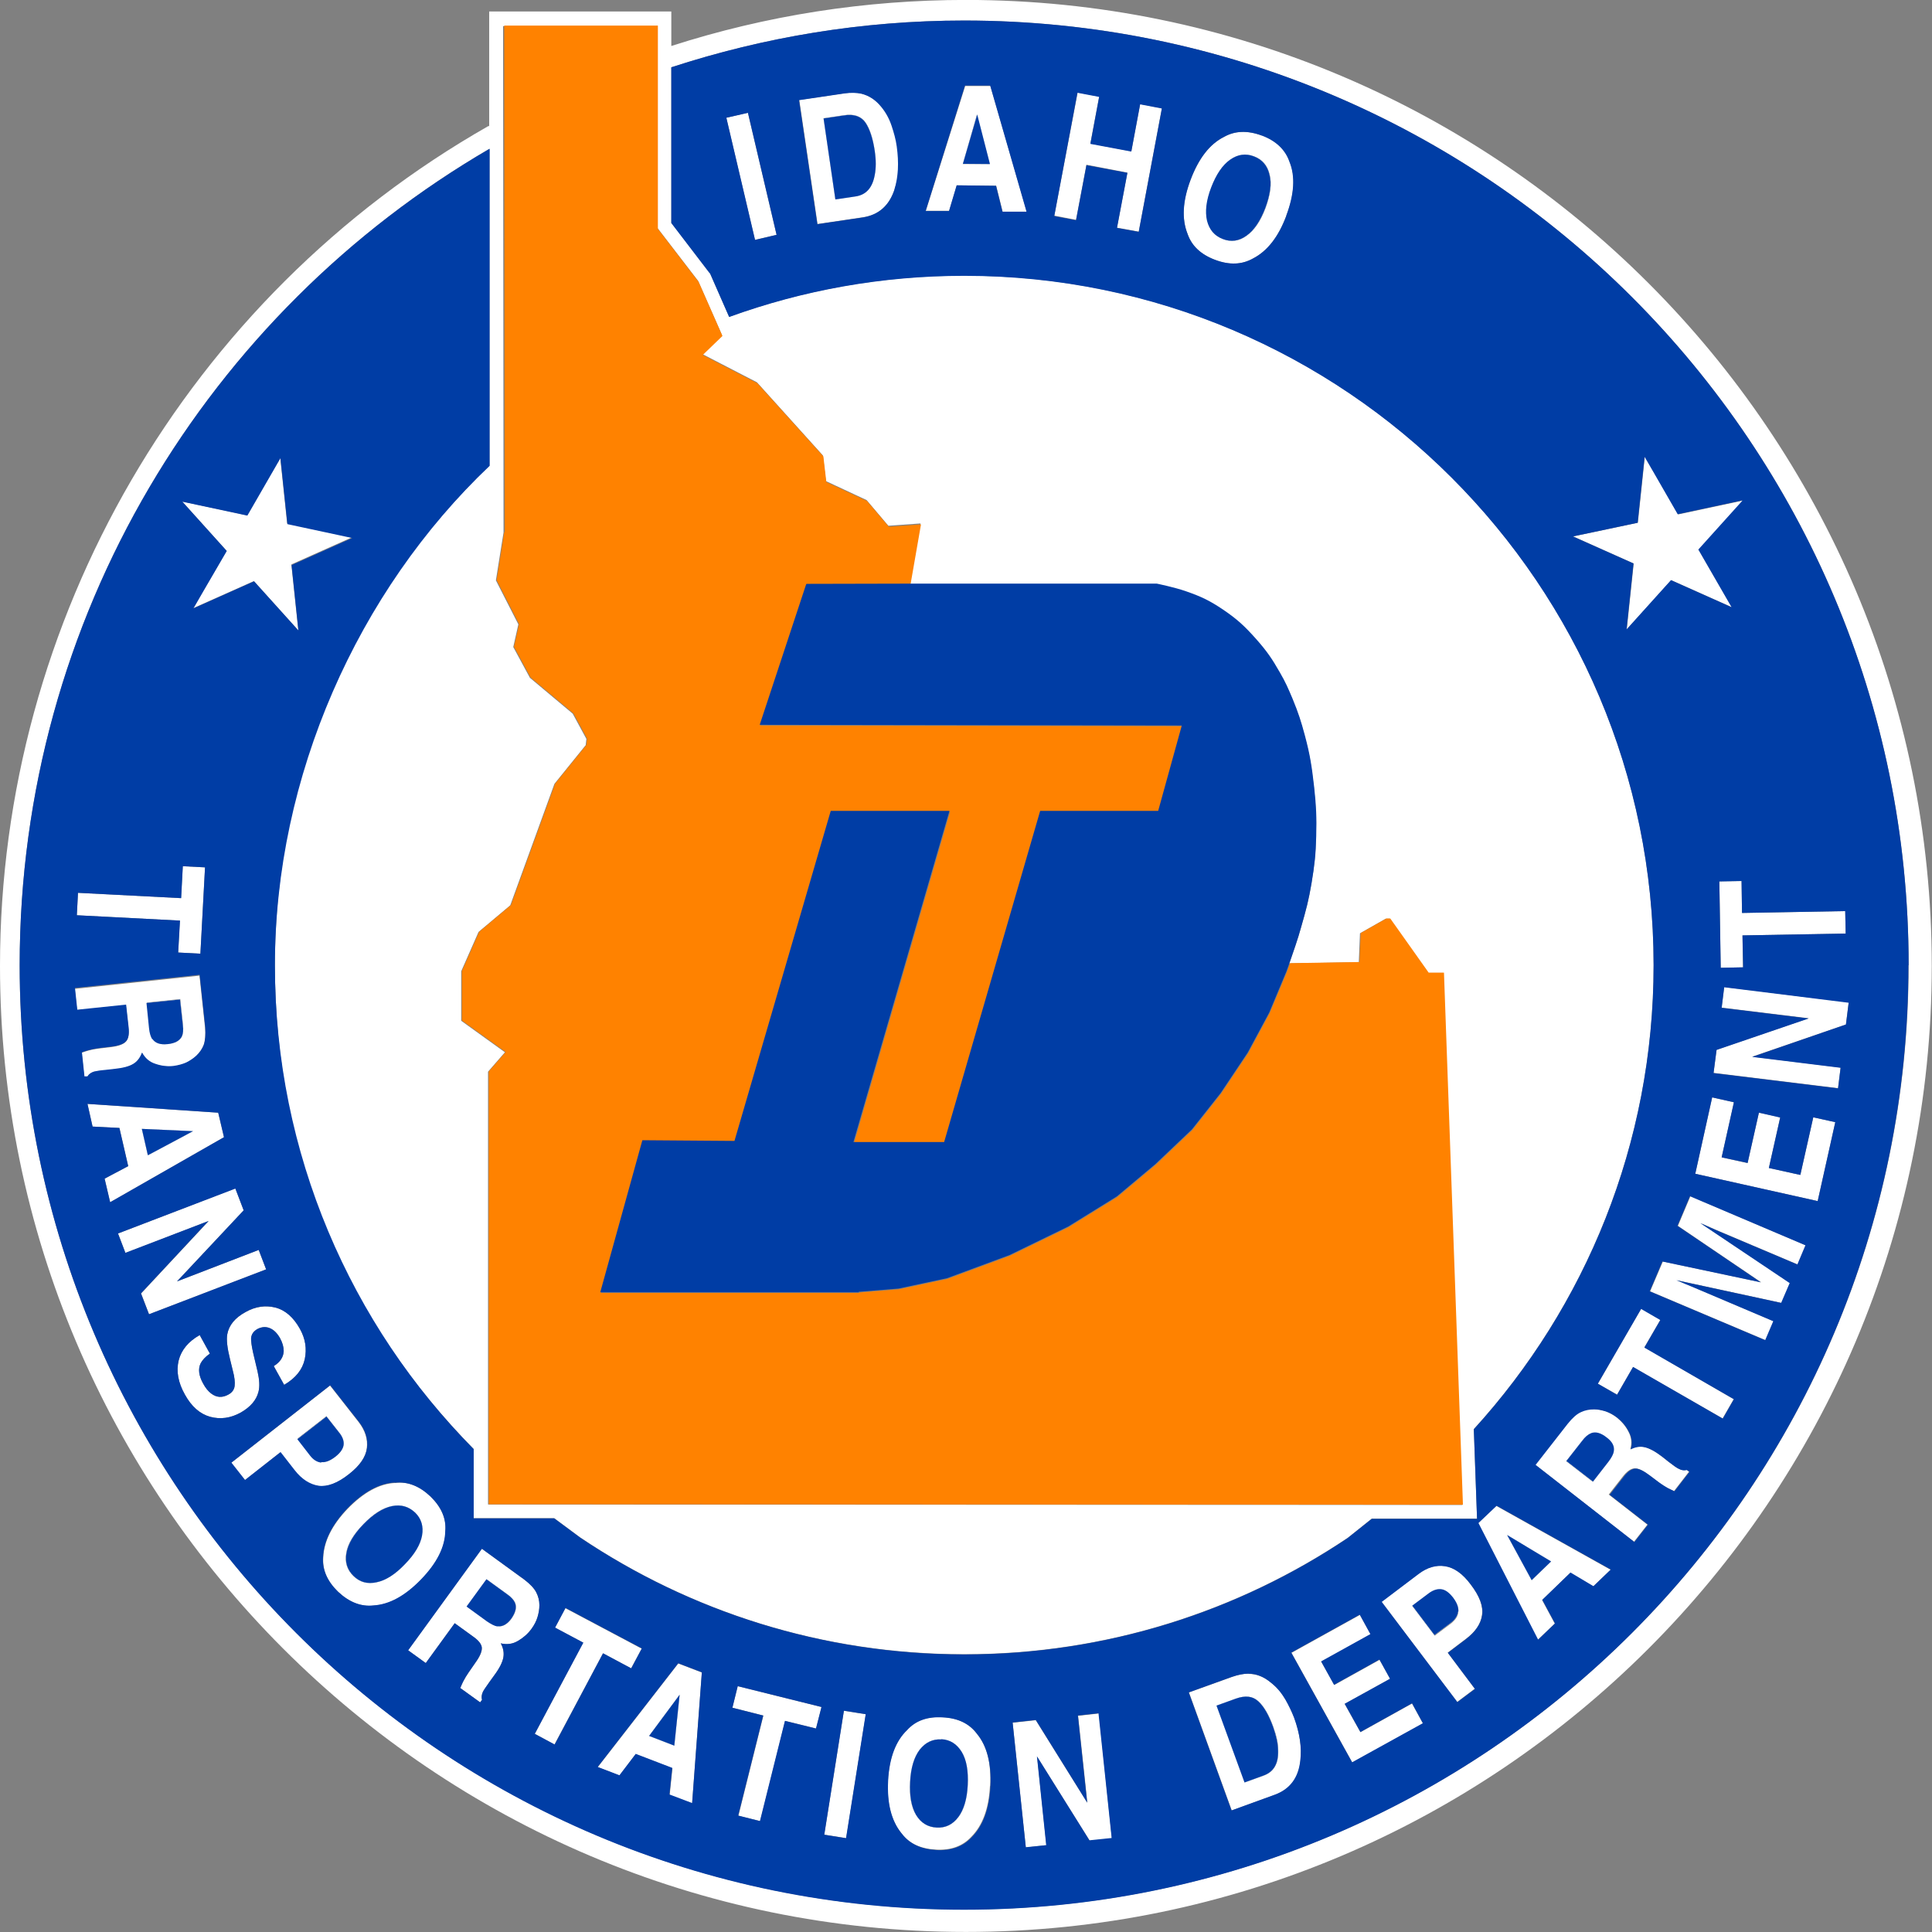 <svg width="98" height="98" viewBox="0 0 98 98" fill="none" xmlns="http://www.w3.org/2000/svg">
<rect x="0" y="0" width="98" height="98" fill="#808080" stroke="none"/>
<g clip-path="url(#clip0_36_13)">
<path d="M63.326 84.896C63.08 84.896 62.81 84.943 62.493 85.061L60.31 85.847L62.481 91.834L64.676 91.036C65.451 90.754 65.885 90.179 65.967 89.299C66.038 88.653 65.932 87.925 65.65 87.127C65.533 86.822 65.38 86.504 65.192 86.176C65.005 85.847 64.758 85.577 64.477 85.354C64.124 85.061 63.749 84.908 63.338 84.908L63.326 84.896ZM64.84 88.805C64.852 89.463 64.617 89.874 64.113 90.062L63.138 90.414L61.718 86.516L62.692 86.164C63.185 85.988 63.561 86.035 63.843 86.305C64.124 86.563 64.383 87.009 64.594 87.608C64.758 88.054 64.84 88.442 64.84 88.805Z" fill="white"/>
<path d="M56.401 93.254L55.743 86.915L54.687 87.033L55.157 91.447L52.539 87.256L51.365 87.385L52.034 93.712L53.079 93.595L52.609 89.111L55.274 93.372L56.401 93.254Z" fill="white"/>
<path d="M50.227 90.602C50.285 89.439 50.062 88.547 49.546 87.937C49.17 87.42 48.583 87.138 47.809 87.103C47.034 87.056 46.435 87.279 46.001 87.749C45.426 88.301 45.109 89.158 45.038 90.32C44.98 91.459 45.203 92.351 45.719 92.985C46.107 93.501 46.67 93.771 47.456 93.818C48.231 93.865 48.83 93.642 49.264 93.173C49.839 92.597 50.156 91.74 50.215 90.59L50.227 90.602ZM48.607 92.175C48.325 92.55 47.961 92.727 47.515 92.703C47.069 92.68 46.717 92.468 46.471 92.069C46.224 91.67 46.118 91.106 46.165 90.39C46.2 89.674 46.365 89.134 46.647 88.759C46.928 88.395 47.304 88.207 47.75 88.23C48.196 88.254 48.536 88.465 48.783 88.876C49.029 89.275 49.123 89.839 49.088 90.555C49.053 91.271 48.889 91.811 48.607 92.186V92.175Z" fill="white"/>
<path d="M50.238 4.364H48.959L46.963 10.692H48.149L48.536 9.4L50.532 9.424L50.86 10.739H52.081L50.238 4.364ZM48.842 8.309L49.557 5.808L50.203 8.32H48.83L48.842 8.309Z" fill="white"/>
<path d="M64.007 6.876C63.279 6.606 62.645 6.63 62.082 6.947C61.366 7.299 60.803 8.027 60.392 9.119C59.981 10.187 59.934 11.103 60.239 11.866C60.45 12.476 60.908 12.911 61.636 13.181C62.364 13.462 62.998 13.427 63.561 13.11C64.289 12.734 64.852 12.018 65.251 10.938C65.662 9.847 65.721 8.931 65.416 8.191C65.204 7.581 64.735 7.135 64.019 6.865L64.007 6.876ZM64.195 10.551C63.948 11.22 63.62 11.69 63.232 11.96C62.857 12.23 62.446 12.288 62.035 12.124C61.612 11.971 61.354 11.654 61.237 11.197C61.131 10.739 61.19 10.175 61.448 9.506C61.695 8.837 62.023 8.367 62.411 8.097C62.798 7.827 63.197 7.769 63.62 7.933C64.042 8.086 64.3 8.403 64.406 8.86C64.523 9.318 64.441 9.882 64.195 10.551Z" fill="white"/>
<path d="M93.598 46.215L88.363 46.309L88.34 44.689L87.213 44.701L87.283 49.091L88.41 49.068L88.387 47.448L93.622 47.354L93.598 46.215Z" fill="white"/>
<path d="M54.664 4.693L53.478 10.938L54.581 11.15L55.11 8.356L57.187 8.755L56.659 11.549L57.762 11.748L58.936 5.491L57.833 5.28L57.387 7.675L55.309 7.276L55.755 4.893L54.664 4.693Z" fill="white"/>
<path d="M86.849 55.665L85.992 59.539L92.202 60.925L93.094 56.921L91.978 56.675L91.321 59.598L89.725 59.246L90.3 56.675L89.22 56.44L88.645 58.999L87.33 58.706L87.952 55.912L86.849 55.665Z" fill="white"/>
<path d="M42.805 86.778L41.81 93.062L42.923 93.239L43.918 86.954L42.805 86.778Z" fill="white"/>
<path d="M83.433 23.171C83.433 23.171 83.269 24.72 83.081 26.516C81.309 26.892 79.794 27.209 79.794 27.209L82.87 28.582C82.682 30.379 82.518 31.928 82.518 31.928L84.771 29.428L87.847 30.801C87.847 30.801 87.072 29.451 86.168 27.89L88.422 25.389C88.422 25.389 86.896 25.718 85.123 26.094C84.22 24.532 83.445 23.182 83.445 23.182L83.433 23.171Z" fill="white"/>
<path d="M5.587 60.983L11.362 57.684L11.069 56.44L4.437 55.994L4.695 57.144L6.057 57.215L6.503 59.152L5.306 59.786L5.587 60.983ZM9.79 57.379L7.501 58.6L7.195 57.262L9.79 57.379Z" fill="white"/>
<path d="M7.559 66.665L13.499 64.388L13.123 63.401L8.979 64.998L12.36 61.394L11.938 60.279L5.986 62.568L6.362 63.554L10.588 61.934L7.16 65.609L7.559 66.665Z" fill="white"/>
<path d="M10.165 48.375L10.4 43.996L9.273 43.938L9.179 45.558L3.956 45.288L3.897 46.426L9.12 46.697L9.038 48.316L10.165 48.375Z" fill="white"/>
<path d="M14.567 26.575C14.379 24.779 14.215 23.23 14.215 23.23C14.215 23.23 13.428 24.579 12.536 26.141C10.764 25.765 9.238 25.436 9.238 25.436L11.492 27.937C10.588 29.498 9.801 30.848 9.801 30.848L12.877 29.475L15.13 31.975C15.13 31.975 14.966 30.426 14.778 28.63L17.853 27.256C17.853 27.256 16.328 26.927 14.567 26.552V26.575Z" fill="white"/>
<path d="M16.151 75.376C16.597 75.434 17.114 75.246 17.701 74.777C18.241 74.354 18.546 73.908 18.605 73.462C18.663 73.004 18.522 72.57 18.194 72.136L16.738 70.281L11.726 74.202L12.419 75.082L14.214 73.673L14.919 74.577C15.283 75.047 15.694 75.317 16.14 75.376H16.151ZM16.562 71.842L17.208 72.664C17.372 72.875 17.442 73.075 17.431 73.274C17.407 73.474 17.266 73.685 17.008 73.885C16.738 74.084 16.515 74.178 16.304 74.155C16.093 74.131 15.905 74.014 15.74 73.803L15.095 72.969L16.574 71.819L16.562 71.842Z" fill="white"/>
<path d="M16.398 78.991C16.351 79.637 16.598 80.224 17.161 80.752C17.724 81.281 18.323 81.515 18.957 81.445C19.767 81.386 20.577 80.952 21.363 80.13C22.173 79.285 22.584 78.475 22.596 77.677C22.642 77.043 22.396 76.456 21.844 75.916C21.281 75.376 20.694 75.141 20.049 75.223C19.25 75.258 18.44 75.704 17.63 76.538C16.844 77.36 16.433 78.181 16.398 79.003V78.991ZM19.872 76.397C20.342 76.303 20.729 76.409 21.046 76.726C21.363 77.031 21.48 77.43 21.398 77.888C21.316 78.346 21.034 78.839 20.53 79.344C20.037 79.872 19.555 80.165 19.098 80.259C18.64 80.353 18.241 80.259 17.924 79.942C17.607 79.637 17.478 79.25 17.56 78.78C17.63 78.322 17.924 77.829 18.429 77.313C18.922 76.796 19.403 76.491 19.872 76.397Z" fill="white"/>
<path d="M6.385 50.981L6.514 52.144C6.55 52.484 6.514 52.707 6.385 52.836C6.256 52.977 5.998 53.071 5.599 53.118L5.012 53.188C4.824 53.212 4.636 53.247 4.472 53.294C4.39 53.318 4.273 53.353 4.143 53.4L4.273 54.632H4.425C4.496 54.503 4.601 54.421 4.766 54.374C4.859 54.351 5.059 54.315 5.352 54.292L5.775 54.245C6.221 54.198 6.538 54.116 6.749 53.987C6.949 53.869 7.101 53.67 7.195 53.411C7.348 53.693 7.571 53.881 7.876 53.987C8.181 54.081 8.486 54.116 8.792 54.092C9.038 54.057 9.261 54.01 9.437 53.916C9.625 53.822 9.801 53.717 9.942 53.576C10.118 53.411 10.247 53.224 10.329 53.012C10.4 52.801 10.435 52.508 10.4 52.132L10.118 49.49L3.791 50.16L3.909 51.263L6.385 51.005V50.981ZM9.144 50.688L9.285 51.991C9.308 52.237 9.285 52.425 9.238 52.554C9.132 52.789 8.874 52.918 8.498 52.954C8.146 53.001 7.9 52.907 7.747 52.695C7.665 52.578 7.606 52.39 7.583 52.132L7.453 50.852L9.155 50.676L9.144 50.688Z" fill="white"/>
<path d="M35.108 91.47L35.601 84.838L34.404 84.38L30.319 89.639L31.422 90.061L32.244 88.981L34.11 89.698L33.97 91.048L35.12 91.482L35.108 91.47ZM32.925 88.054L34.474 85.965L34.204 88.547L32.925 88.054Z" fill="white"/>
<path d="M38.559 92.374L39.827 87.291L41.4 87.678L41.67 86.587L37.421 85.53L37.151 86.622L38.724 87.021L37.456 92.104L38.559 92.374Z" fill="white"/>
<path d="M74.806 85.659L73.433 83.828L74.348 83.135C74.829 82.783 75.111 82.372 75.17 81.926C75.24 81.48 75.052 80.963 74.594 80.365C74.184 79.813 73.749 79.508 73.292 79.437C72.834 79.367 72.388 79.496 71.954 79.825L70.075 81.245L73.914 86.328L74.806 85.659ZM71.637 81.457L72.482 80.823C72.693 80.658 72.904 80.6 73.104 80.623C73.303 80.647 73.515 80.787 73.714 81.057C73.914 81.327 73.996 81.562 73.972 81.773C73.949 81.985 73.832 82.161 73.62 82.337L72.775 82.971L71.648 81.48L71.637 81.457Z" fill="white"/>
<path d="M28.148 82.56L29.58 83.323L27.127 87.948L28.124 88.488L30.589 83.863L32.009 84.626L32.549 83.628L28.676 81.574L28.148 82.56Z" fill="white"/>
<path d="M67.023 84.286L69.524 82.9L68.984 81.914L65.509 83.84L68.596 89.404L72.176 87.42L71.625 86.41L69.007 87.866L68.209 86.434L70.51 85.154L69.981 84.192L67.681 85.471L67.023 84.286Z" fill="white"/>
<path d="M87.33 51.111L91.744 51.651L87.072 53.247L86.919 54.421L93.234 55.196L93.364 54.151L88.88 53.599L93.633 51.967L93.774 50.84L87.459 50.066L87.33 51.111Z" fill="white"/>
<path d="M21.598 84.356L23.065 82.337L24.004 83.018C24.274 83.206 24.415 83.405 24.439 83.57C24.462 83.757 24.356 84.016 24.11 84.344L23.769 84.837C23.664 84.99 23.57 85.143 23.488 85.307C23.441 85.389 23.406 85.483 23.347 85.624L24.356 86.352L24.45 86.223C24.415 86.094 24.427 85.964 24.497 85.812C24.544 85.718 24.662 85.553 24.826 85.319L25.072 84.978C25.342 84.614 25.483 84.321 25.53 84.086C25.577 83.84 25.53 83.605 25.401 83.358C25.718 83.441 26.011 83.394 26.281 83.229C26.563 83.076 26.786 82.865 26.962 82.619C27.115 82.419 27.209 82.22 27.267 82.02C27.326 81.82 27.361 81.621 27.361 81.421C27.361 81.186 27.302 80.963 27.197 80.764C27.091 80.564 26.892 80.341 26.587 80.118L24.439 78.557L20.694 83.71L21.586 84.356H21.598ZM24.685 80.106L25.753 80.881C25.953 81.022 26.07 81.163 26.129 81.292C26.223 81.527 26.164 81.797 25.941 82.114C25.73 82.396 25.495 82.525 25.248 82.49C25.108 82.466 24.931 82.384 24.72 82.231L23.687 81.48L24.697 80.095L24.685 80.106Z" fill="white"/>
<path d="M44.71 5.409C44.428 5.057 44.076 4.834 43.688 4.74C43.454 4.693 43.172 4.681 42.843 4.728L40.543 5.069L41.47 11.361L43.771 11.021C44.581 10.903 45.12 10.422 45.391 9.577C45.59 8.955 45.625 8.227 45.508 7.381C45.461 7.053 45.367 6.712 45.25 6.348C45.132 5.996 44.944 5.668 44.721 5.386L44.71 5.409ZM44.369 8.872C44.252 9.518 43.923 9.87 43.407 9.952L42.374 10.105L41.775 5.996L42.808 5.844C43.313 5.761 43.677 5.891 43.9 6.208C44.123 6.524 44.275 7.006 44.369 7.64C44.44 8.109 44.44 8.508 44.369 8.872Z" fill="white"/>
<path d="M37.937 5.715L36.84 5.972L38.294 12.166L39.391 11.909L37.937 5.715Z" fill="white"/>
<path d="M78.867 82.361L78.222 81.163L79.654 79.778L80.816 80.471L81.696 79.625L75.897 76.385L74.97 77.266L77.999 83.182L78.856 82.361H78.867ZM76.449 77.864L78.679 79.203L77.693 80.154L76.449 77.864Z" fill="white"/>
<path d="M12.466 66.548C11.914 66.853 11.609 67.229 11.527 67.686C11.48 67.957 11.527 68.379 11.667 68.943L11.808 69.518C11.89 69.858 11.926 70.117 11.902 70.304C11.879 70.492 11.773 70.645 11.585 70.739C11.268 70.915 10.975 70.891 10.705 70.68C10.564 70.574 10.423 70.398 10.294 70.163C10.083 69.776 10.048 69.436 10.177 69.154C10.259 68.99 10.411 68.825 10.646 68.661L10.13 67.722C9.555 68.039 9.191 68.473 9.062 69.013C8.932 69.553 9.026 70.128 9.379 70.739C9.707 71.349 10.142 71.713 10.658 71.866C11.186 72.007 11.691 71.936 12.207 71.654C12.7 71.373 13.005 71.02 13.111 70.598C13.182 70.328 13.158 69.976 13.064 69.565L12.841 68.626C12.759 68.262 12.724 68.015 12.736 67.886C12.759 67.675 12.865 67.522 13.053 67.416C13.275 67.299 13.475 67.287 13.686 67.37C13.898 67.452 14.062 67.628 14.203 67.874C14.332 68.109 14.391 68.32 14.391 68.532C14.379 68.837 14.203 69.095 13.886 69.295L14.414 70.246C15.001 69.894 15.341 69.471 15.459 68.943C15.576 68.426 15.494 67.909 15.212 67.405C14.884 66.806 14.461 66.442 13.968 66.325C13.463 66.207 12.959 66.278 12.466 66.548Z" fill="white"/>
<path d="M87.941 70.973L83.41 68.344L84.22 66.947L83.246 66.383L81.05 70.187L82.025 70.739L82.835 69.342L87.377 71.948L87.941 70.973Z" fill="white"/>
<path d="M82.917 74.483C83.105 74.472 83.351 74.589 83.668 74.835L84.137 75.188C84.278 75.305 84.443 75.399 84.595 75.481C84.677 75.528 84.783 75.575 84.912 75.634L85.675 74.648L85.546 74.554C85.417 74.589 85.288 74.566 85.135 74.495C85.041 74.448 84.877 74.331 84.642 74.155L84.302 73.885C83.95 73.615 83.656 73.45 83.421 73.403C83.187 73.345 82.94 73.38 82.694 73.509C82.788 73.204 82.752 72.898 82.6 72.617C82.459 72.335 82.259 72.112 82.025 71.912C81.825 71.76 81.626 71.654 81.438 71.584C81.238 71.513 81.039 71.478 80.839 71.478C80.593 71.478 80.37 71.513 80.17 71.619C79.959 71.713 79.748 71.912 79.501 72.206L77.869 74.296L82.882 78.205L83.562 77.336L81.602 75.81L82.318 74.894C82.518 74.636 82.717 74.495 82.893 74.483H82.917ZM81.579 74.155L80.792 75.164L79.442 74.119L80.252 73.086C80.393 72.898 80.546 72.769 80.675 72.722C80.909 72.629 81.18 72.699 81.485 72.945C81.766 73.157 81.884 73.403 81.837 73.65C81.813 73.791 81.719 73.967 81.567 74.166L81.579 74.155Z" fill="white"/>
<path d="M87.225 62.462L91.192 64.141L91.603 63.167L85.746 60.678L85.112 62.181L89.337 65.045L84.349 63.989L83.703 65.503L89.56 67.98L89.971 67.017L86.016 65.338C85.898 65.291 85.746 65.221 85.534 65.139C85.335 65.045 85.17 64.986 85.053 64.939L90.37 66.09L90.805 65.08L86.285 62.051C86.403 62.098 86.555 62.169 86.767 62.263C86.966 62.345 87.131 62.427 87.248 62.474L87.225 62.462Z" fill="white"/>
<path d="M48.994 -0.003C43.888 -0.003 38.864 0.784 34.052 2.333V0.584H24.814V6.419L24.791 6.384C9.496 15.082 0 31.424 0 48.997C0 76.021 21.985 97.997 48.994 97.997C76.003 97.997 97.988 76.01 97.988 48.997C97.988 21.985 76.015 -0.003 48.994 -0.003ZM0.998 48.962C0.998 31.283 10.576 15.845 24.826 7.546V23.617C18.135 29.991 13.945 38.972 13.945 48.95C13.945 58.929 17.806 67.181 24.027 73.497V77.007H28.112L29.427 77.982C34.991 81.727 41.693 83.91 48.912 83.91C56.131 83.91 62.81 81.727 68.362 78.005L69.582 77.031H74.172H74.923L74.759 72.488C80.417 66.278 83.879 58.025 83.879 48.95C83.879 29.639 68.221 13.979 48.912 13.979C44.721 13.979 40.707 14.718 36.986 16.069L36.059 13.955L36.024 13.873L35.965 13.803L34.052 11.302V3.413C38.735 1.887 43.724 1.042 48.912 1.042C75.369 1.042 96.814 22.49 96.814 48.95C96.814 75.411 75.369 96.859 48.912 96.859C22.455 96.859 0.998 75.423 0.998 48.962ZM33.336 1.3H33.347V11.561L35.413 14.249L36.622 16.996L35.625 17.959L38.395 19.391L41.74 23.1L41.893 24.403L43.959 25.366L45.062 26.669L46.694 26.552L46.154 29.651H58.666C58.666 29.651 59.582 29.839 60.145 30.038C60.92 30.308 61.342 30.508 62.023 30.966C62.751 31.447 63.127 31.799 63.702 32.457C64.242 33.067 64.512 33.454 64.911 34.159C65.204 34.664 65.333 34.957 65.556 35.497C65.85 36.201 65.991 36.612 66.178 37.352C66.448 38.35 66.531 38.937 66.648 39.97C66.754 40.932 66.777 41.484 66.754 42.459C66.73 43.386 66.671 43.914 66.519 44.83C66.378 45.71 66.237 46.203 65.991 47.06C65.838 47.624 65.568 48.387 65.404 48.868L68.925 48.809L68.984 47.342L70.287 46.602H70.486L72.435 49.349H73.21L74.172 76.338L24.755 76.315V54.362L25.612 53.376L23.394 51.779V49.267L24.274 47.272L25.882 45.922L28.124 39.758L29.709 37.798L29.744 37.481L29.051 36.201L26.88 34.382L26.035 32.821L26.293 31.67L25.154 29.44L25.542 27.009L25.518 1.324H33.3L33.336 1.3Z" fill="white"/>
<path d="M7.735 52.707C7.876 52.918 8.134 53 8.487 52.965C8.874 52.93 9.12 52.789 9.226 52.566C9.285 52.437 9.308 52.249 9.273 52.002L9.132 50.7L7.43 50.876L7.559 52.155C7.583 52.402 7.641 52.59 7.724 52.719L7.735 52.707Z" fill="white"/>
<path d="M7.735 52.707C7.876 52.918 8.134 53 8.487 52.965C8.874 52.93 9.12 52.789 9.226 52.566C9.285 52.437 9.308 52.249 9.273 52.002L9.132 50.7L7.43 50.876L7.559 52.155C7.583 52.402 7.641 52.59 7.724 52.719L7.735 52.707Z" fill="#003DA5"/>
<path d="M16.304 74.166C16.515 74.19 16.75 74.096 17.008 73.896C17.267 73.697 17.407 73.486 17.431 73.286C17.454 73.086 17.372 72.875 17.208 72.675L16.562 71.854L15.083 73.004L15.729 73.838C15.893 74.049 16.081 74.166 16.292 74.19L16.304 74.166Z" fill="white"/>
<path d="M16.304 74.166C16.515 74.19 16.75 74.096 17.008 73.896C17.267 73.697 17.407 73.486 17.431 73.286C17.454 73.086 17.372 72.875 17.208 72.675L16.562 71.854L15.083 73.004L15.729 73.838C15.893 74.049 16.081 74.166 16.292 74.19L16.304 74.166Z" fill="#003DA5"/>
<path d="M62.681 86.164L61.706 86.516L63.127 90.414L64.101 90.061C64.606 89.874 64.852 89.463 64.829 88.805C64.829 88.442 64.735 88.054 64.582 87.608C64.359 86.998 64.113 86.563 63.831 86.305C63.549 86.035 63.173 85.988 62.681 86.164Z" fill="white"/>
<path d="M62.681 86.164L61.706 86.516L63.127 90.414L64.101 90.061C64.606 89.874 64.852 89.463 64.829 88.805C64.829 88.442 64.735 88.054 64.582 87.608C64.359 86.998 64.113 86.563 63.831 86.305C63.549 86.035 63.173 85.988 62.681 86.164Z" fill="#003DA5"/>
<path d="M73.973 81.762C73.996 81.55 73.914 81.316 73.714 81.046C73.515 80.787 73.315 80.635 73.104 80.611C72.904 80.588 72.693 80.658 72.482 80.811L71.637 81.445L72.764 82.936L73.609 82.302C73.82 82.138 73.937 81.95 73.961 81.738L73.973 81.762Z" fill="white"/>
<path d="M73.973 81.762C73.996 81.55 73.914 81.316 73.714 81.046C73.515 80.787 73.315 80.635 73.104 80.611C72.904 80.588 72.693 80.658 72.482 80.811L71.637 81.445L72.764 82.936L73.609 82.302C73.82 82.138 73.937 81.95 73.961 81.738L73.973 81.762Z" fill="#003DA5"/>
<path d="M47.75 88.23C47.304 88.207 46.94 88.383 46.647 88.758C46.365 89.134 46.2 89.674 46.165 90.39C46.13 91.106 46.236 91.67 46.471 92.069C46.717 92.468 47.057 92.68 47.515 92.703C47.961 92.726 48.325 92.55 48.607 92.175C48.889 91.799 49.053 91.259 49.088 90.543C49.123 89.827 49.029 89.275 48.783 88.864C48.536 88.465 48.196 88.242 47.75 88.219V88.23Z" fill="white"/>
<path d="M47.75 88.23C47.304 88.207 46.94 88.383 46.647 88.758C46.365 89.134 46.2 89.674 46.165 90.39C46.13 91.106 46.236 91.67 46.471 92.069C46.717 92.468 47.057 92.68 47.515 92.703C47.961 92.726 48.325 92.55 48.607 92.175C48.889 91.799 49.053 91.259 49.088 90.543C49.123 89.827 49.029 89.275 48.783 88.864C48.536 88.465 48.196 88.242 47.75 88.219V88.23Z" fill="#003DA5"/>
<path d="M17.936 79.942C18.253 80.259 18.652 80.365 19.109 80.259C19.567 80.165 20.049 79.86 20.541 79.343C21.034 78.839 21.328 78.346 21.41 77.888C21.492 77.43 21.375 77.031 21.058 76.725C20.729 76.42 20.342 76.303 19.884 76.397C19.426 76.491 18.945 76.796 18.44 77.312C17.936 77.829 17.654 78.322 17.572 78.78C17.49 79.249 17.619 79.637 17.936 79.942Z" fill="white"/>
<path d="M17.936 79.942C18.253 80.259 18.652 80.365 19.109 80.259C19.567 80.165 20.049 79.86 20.541 79.343C21.034 78.839 21.328 78.346 21.41 77.888C21.492 77.43 21.375 77.031 21.058 76.725C20.729 76.42 20.342 76.303 19.884 76.397C19.426 76.491 18.945 76.796 18.44 77.312C17.936 77.829 17.654 78.322 17.572 78.78C17.49 79.249 17.619 79.637 17.936 79.942Z" fill="#003DA5"/>
<path d="M34.474 85.965L32.925 88.054L34.204 88.547L34.474 85.965Z" fill="white"/>
<path d="M34.474 85.965L32.925 88.054L34.204 88.547L34.474 85.965Z" fill="#003DA5"/>
<path d="M25.236 82.49C25.483 82.525 25.718 82.396 25.929 82.114C26.152 81.797 26.222 81.527 26.117 81.292C26.058 81.163 25.941 81.022 25.741 80.881L24.673 80.106L23.664 81.492L24.697 82.243C24.908 82.384 25.084 82.478 25.225 82.501L25.236 82.49Z" fill="white"/>
<path d="M25.236 82.49C25.483 82.525 25.718 82.396 25.929 82.114C26.152 81.797 26.222 81.527 26.117 81.292C26.058 81.163 25.941 81.022 25.741 80.881L24.673 80.106L23.664 81.492L24.697 82.243C24.908 82.384 25.084 82.478 25.225 82.501L25.236 82.49Z" fill="#003DA5"/>
<path d="M9.789 57.379L7.195 57.262L7.5 58.6L9.789 57.379Z" fill="white"/>
<path d="M9.789 57.379L7.195 57.262L7.5 58.6L9.789 57.379Z" fill="#003DA5"/>
<path d="M63.608 7.933C63.185 7.769 62.786 7.828 62.399 8.098C62.012 8.368 61.695 8.837 61.436 9.506C61.178 10.175 61.12 10.739 61.225 11.197C61.343 11.655 61.601 11.96 62.023 12.124C62.446 12.289 62.845 12.23 63.221 11.96C63.608 11.69 63.925 11.22 64.183 10.551C64.43 9.882 64.512 9.318 64.394 8.861C64.289 8.403 64.031 8.098 63.608 7.933Z" fill="white"/>
<path d="M63.608 7.933C63.185 7.769 62.786 7.828 62.399 8.098C62.012 8.368 61.695 8.837 61.436 9.506C61.178 10.175 61.12 10.739 61.225 11.197C61.343 11.655 61.601 11.96 62.023 12.124C62.446 12.289 62.845 12.23 63.221 11.96C63.608 11.69 63.925 11.22 64.183 10.551C64.43 9.882 64.512 9.318 64.394 8.861C64.289 8.403 64.031 8.098 63.608 7.933Z" fill="#003DA5"/>
<path d="M48.842 8.309L50.215 8.321L49.569 5.808L48.842 8.309Z" fill="white"/>
<path d="M48.842 8.309L50.215 8.321L49.569 5.808L48.842 8.309Z" fill="#003DA5"/>
<path d="M80.687 72.711C80.558 72.758 80.405 72.887 80.264 73.075L79.454 74.108L80.804 75.153L81.59 74.143C81.743 73.944 81.837 73.767 81.86 73.627C81.907 73.368 81.79 73.133 81.508 72.922C81.203 72.676 80.933 72.605 80.698 72.699L80.687 72.711Z" fill="white"/>
<path d="M80.687 72.711C80.558 72.758 80.405 72.887 80.264 73.075L79.454 74.108L80.804 75.153L81.59 74.143C81.743 73.944 81.837 73.767 81.86 73.627C81.907 73.368 81.79 73.133 81.508 72.922C81.203 72.676 80.933 72.605 80.698 72.699L80.687 72.711Z" fill="#003DA5"/>
<path d="M43.9 6.219C43.677 5.902 43.313 5.773 42.808 5.855L41.775 6.008L42.374 10.117L43.407 9.964C43.935 9.882 44.252 9.53 44.37 8.884C44.44 8.532 44.44 8.121 44.37 7.651C44.276 7.017 44.111 6.536 43.9 6.219Z" fill="white"/>
<path d="M43.9 6.219C43.677 5.902 43.313 5.773 42.808 5.855L41.775 6.008L42.374 10.117L43.407 9.964C43.935 9.882 44.252 9.53 44.37 8.884C44.44 8.532 44.44 8.121 44.37 7.651C44.276 7.017 44.111 6.536 43.9 6.219Z" fill="#003DA5"/>
<path d="M76.449 77.864L77.693 80.153L78.679 79.203L76.449 77.864Z" fill="white"/>
<path d="M76.449 77.864L77.693 80.153L78.679 79.203L76.449 77.864Z" fill="#003DA5"/>
<path d="M96.815 48.962C96.815 22.49 75.369 1.042 48.912 1.042C43.724 1.042 38.735 1.887 34.052 3.414V11.314L35.965 13.815L36.024 13.885L36.059 13.967L36.986 16.08C40.707 14.73 44.722 13.991 48.912 13.991C68.221 13.991 83.879 29.651 83.879 48.962C83.879 58.037 80.417 66.29 74.759 72.5L74.923 77.043H74.172H69.583L68.362 78.017C62.798 81.75 56.107 83.922 48.912 83.922C41.717 83.922 35.003 81.739 29.427 77.994L28.112 77.019H24.028V73.509C17.795 67.193 13.945 58.53 13.945 48.962C13.945 39.395 18.135 29.991 24.837 23.629V7.546C10.576 15.845 0.998 31.283 0.998 48.962C0.998 75.423 22.443 96.871 48.9 96.871C75.358 96.871 96.803 75.423 96.803 48.962H96.815ZM15.142 31.987L12.888 29.487L9.813 30.86C9.813 30.86 10.588 29.51 11.503 27.949L9.25 25.448C9.25 25.448 10.775 25.777 12.548 26.153C13.452 24.591 14.226 23.241 14.226 23.241C14.226 23.241 14.391 24.791 14.579 26.587C16.351 26.963 17.865 27.291 17.865 27.291L14.79 28.665C14.978 30.461 15.142 32.011 15.142 32.011V31.987ZM6.362 63.554L5.986 62.568L11.938 60.291L12.36 61.394L8.98 64.998L13.123 63.402L13.499 64.388L7.559 66.665L7.148 65.609L10.576 61.934L6.35 63.554H6.362ZM6.057 57.215L4.695 57.145L4.437 55.994L11.069 56.44L11.362 57.684L5.587 60.983L5.306 59.786L6.503 59.152L6.057 57.215ZM3.897 46.426L3.956 45.288L9.191 45.558L9.273 43.938L10.4 43.996L10.165 48.375L9.038 48.317L9.132 46.697L3.897 46.426ZM10.13 49.467L10.412 52.108C10.435 52.484 10.412 52.778 10.341 52.989C10.259 53.2 10.13 53.388 9.954 53.552C9.813 53.681 9.637 53.799 9.449 53.893C9.261 53.975 9.05 54.034 8.804 54.069C8.498 54.104 8.193 54.069 7.888 53.963C7.583 53.869 7.36 53.67 7.207 53.388C7.113 53.646 6.961 53.846 6.761 53.963C6.55 54.092 6.233 54.175 5.787 54.221L5.364 54.268C5.083 54.292 4.883 54.327 4.777 54.351C4.625 54.398 4.507 54.48 4.437 54.597H4.284L4.155 53.376C4.284 53.329 4.402 53.294 4.484 53.271C4.66 53.224 4.848 53.188 5.024 53.165L5.611 53.094C6.022 53.047 6.28 52.954 6.397 52.813C6.515 52.684 6.562 52.449 6.526 52.12L6.397 50.958L3.921 51.216L3.803 50.113L10.13 49.444V49.467ZM14.226 73.662L12.431 75.07L11.738 74.19L16.75 70.269L18.206 72.124C18.534 72.546 18.675 72.993 18.616 73.451C18.558 73.908 18.253 74.343 17.713 74.765C17.126 75.235 16.598 75.423 16.163 75.364C15.717 75.293 15.306 75.035 14.943 74.566L14.238 73.662H14.226ZM20.037 75.211C20.671 75.141 21.269 75.376 21.833 75.904C22.384 76.444 22.643 77.019 22.584 77.665C22.572 78.463 22.161 79.285 21.351 80.118C20.553 80.94 19.755 81.386 18.945 81.433C18.311 81.504 17.713 81.269 17.149 80.741C16.598 80.201 16.339 79.614 16.386 78.98C16.421 78.17 16.832 77.348 17.619 76.514C18.429 75.681 19.239 75.235 20.037 75.2V75.211ZM32.244 88.97L31.422 90.05L30.319 89.627L34.404 84.368L35.601 84.826L35.108 91.459L33.958 91.024L34.099 89.674L32.232 88.958L32.244 88.97ZM37.151 86.622L37.421 85.53L41.67 86.587L41.388 87.679L39.815 87.291L38.547 92.374L37.444 92.093L38.712 87.021L37.139 86.622H37.151ZM41.811 93.067L42.808 86.775L43.912 86.951L42.914 93.243L41.811 93.067ZM45.731 92.996C45.215 92.363 44.992 91.47 45.05 90.332C45.109 89.169 45.438 88.312 46.013 87.761C46.447 87.279 47.046 87.068 47.82 87.115C48.595 87.15 49.17 87.432 49.558 87.949C50.062 88.559 50.297 89.451 50.238 90.613C50.18 91.752 49.863 92.621 49.288 93.196C48.853 93.666 48.255 93.889 47.48 93.842C46.705 93.795 46.13 93.525 45.743 93.008L45.731 92.996ZM65.181 86.176C65.369 86.505 65.521 86.822 65.639 87.127C65.932 87.925 66.038 88.653 65.956 89.299C65.862 90.179 65.427 90.754 64.664 91.036L62.469 91.834L60.298 85.847L62.481 85.061C62.798 84.955 63.08 84.896 63.315 84.896C63.725 84.896 64.101 85.049 64.453 85.342C64.746 85.566 64.981 85.847 65.169 86.164L65.181 86.176ZM53.079 93.595L52.034 93.701L51.365 87.373L52.539 87.244L55.145 91.435L54.675 87.021L55.72 86.904L56.389 93.231L55.262 93.349L52.598 89.087L53.067 93.583L53.079 93.595ZM50.52 9.424L48.525 9.401L48.137 10.704H46.952L48.947 4.341H50.227L52.07 10.739H50.849L50.52 9.412V9.424ZM57.387 7.675L57.833 5.292L58.936 5.503L57.762 11.76L56.659 11.561L57.187 8.767L55.11 8.379L54.581 11.173L53.478 10.962L54.652 4.705L55.755 4.916L55.309 7.299L57.387 7.687V7.675ZM65.251 10.938C64.852 12.007 64.289 12.735 63.561 13.11C62.998 13.427 62.364 13.451 61.636 13.181C60.92 12.911 60.45 12.476 60.239 11.866C59.934 11.103 59.993 10.187 60.392 9.119C60.803 8.027 61.366 7.311 62.082 6.947C62.634 6.63 63.279 6.607 64.007 6.877C64.723 7.147 65.193 7.593 65.404 8.203C65.709 8.943 65.65 9.858 65.24 10.95L65.251 10.938ZM88.41 49.068L87.283 49.091L87.213 44.713L88.34 44.689L88.363 46.309L93.598 46.215L93.622 47.354L88.387 47.448L88.422 49.068H88.41ZM86.156 27.89C87.06 29.451 87.835 30.802 87.835 30.802L84.76 29.428L82.506 31.928C82.506 31.928 82.67 30.379 82.858 28.583L79.783 27.209C79.783 27.209 81.309 26.892 83.069 26.517C83.257 24.721 83.422 23.171 83.422 23.171C83.422 23.171 84.208 24.521 85.1 26.082C86.873 25.707 88.398 25.378 88.398 25.378L86.145 27.878L86.156 27.89ZM88.645 58.999L89.22 56.44L90.3 56.687L89.725 59.246L91.321 59.598L91.978 56.675L93.094 56.922L92.201 60.925L85.992 59.539L86.849 55.665L87.952 55.912L87.33 58.706L88.645 58.988V58.999ZM90.781 65.08L90.347 66.09L85.03 64.939C85.147 64.986 85.3 65.045 85.511 65.139C85.722 65.221 85.875 65.292 85.992 65.339L89.948 67.017L89.537 67.98L83.68 65.503L84.325 63.989L89.314 65.045L85.088 62.181L85.722 60.678L91.579 63.167L91.169 64.141L87.201 62.462C87.084 62.416 86.931 62.345 86.72 62.251C86.52 62.157 86.356 62.099 86.239 62.04L90.758 65.069L90.781 65.08ZM83.586 77.348L82.905 78.217L77.893 74.307L79.525 72.218C79.759 71.924 79.982 71.725 80.194 71.631C80.393 71.537 80.616 71.49 80.863 71.49C81.062 71.49 81.262 71.537 81.461 71.596C81.661 71.666 81.86 71.772 82.048 71.924C82.283 72.112 82.483 72.347 82.623 72.629C82.776 72.91 82.811 73.204 82.717 73.521C82.964 73.392 83.21 73.357 83.445 73.415C83.68 73.474 83.973 73.627 84.325 73.897L84.666 74.167C84.889 74.343 85.053 74.46 85.159 74.507C85.3 74.589 85.441 74.601 85.57 74.566L85.699 74.66L84.936 75.646C84.807 75.587 84.701 75.528 84.619 75.493C84.466 75.411 84.314 75.305 84.161 75.2L83.692 74.847C83.363 74.601 83.116 74.484 82.94 74.495C82.764 74.507 82.565 74.648 82.365 74.906L81.649 75.822L83.609 77.348H83.586ZM82.835 69.342L82.025 70.75L81.05 70.187L83.246 66.395L84.22 66.959L83.41 68.356L87.952 70.974L87.389 71.96L82.846 69.342H82.835ZM75.909 76.374L81.708 79.614L80.828 80.459L79.665 79.766L78.233 81.151L78.879 82.349L78.022 83.171L74.994 77.254L75.921 76.374H75.909ZM93.634 51.968L88.88 53.611L93.364 54.163L93.234 55.208L86.919 54.433L87.072 53.259L91.744 51.662L87.33 51.122L87.459 50.078L93.774 50.864L93.634 51.979V51.968ZM45.379 9.588C45.109 10.434 44.569 10.903 43.759 11.032L41.459 11.373L40.531 5.081L42.832 4.74C43.172 4.693 43.442 4.705 43.677 4.752C44.076 4.846 44.416 5.069 44.698 5.421C44.933 5.703 45.109 6.031 45.226 6.384C45.344 6.736 45.438 7.076 45.485 7.417C45.602 8.25 45.567 8.99 45.367 9.612L45.379 9.588ZM37.937 5.714L39.393 11.913L38.301 12.171L36.845 5.973L37.937 5.726V5.714ZM71.965 79.837C72.4 79.508 72.846 79.379 73.303 79.449C73.761 79.52 74.196 79.825 74.606 80.377C75.064 80.975 75.252 81.492 75.181 81.938C75.111 82.384 74.829 82.783 74.36 83.147L73.444 83.84L74.818 85.671L73.926 86.34L70.087 81.257L71.965 79.837ZM70.51 85.155L68.209 86.422L69.007 87.855L71.625 86.399L72.177 87.409L68.585 89.392L65.498 83.828L68.972 81.903L69.512 82.889L67.012 84.274L67.669 85.46L69.97 84.18L70.51 85.155ZM32.549 83.629L32.021 84.626L30.589 83.863L28.136 88.489L27.126 87.949L29.591 83.323L28.159 82.56L28.688 81.562L32.561 83.617L32.549 83.629ZM24.439 78.557L26.587 80.118C26.892 80.353 27.091 80.564 27.197 80.764C27.302 80.964 27.361 81.187 27.361 81.421C27.361 81.621 27.326 81.821 27.267 82.02C27.209 82.22 27.103 82.419 26.962 82.619C26.786 82.865 26.551 83.065 26.281 83.229C26.011 83.394 25.718 83.429 25.401 83.359C25.53 83.593 25.577 83.84 25.53 84.086C25.483 84.321 25.342 84.615 25.072 84.978L24.826 85.319C24.662 85.554 24.544 85.718 24.497 85.812C24.427 85.965 24.415 86.106 24.45 86.223L24.356 86.352L23.347 85.624C23.405 85.483 23.453 85.389 23.488 85.307C23.57 85.143 23.664 84.99 23.769 84.838L24.11 84.345C24.345 84.016 24.45 83.758 24.439 83.57C24.427 83.394 24.274 83.206 24.004 83.018L23.065 82.337L21.598 84.356L20.706 83.711L24.45 78.557H24.439ZM15.212 67.405C15.494 67.909 15.565 68.414 15.459 68.943C15.342 69.471 15.001 69.905 14.414 70.246L13.886 69.295C14.215 69.095 14.379 68.837 14.391 68.532C14.391 68.332 14.332 68.109 14.203 67.874C14.062 67.628 13.886 67.452 13.687 67.37C13.487 67.287 13.276 67.299 13.053 67.416C12.853 67.534 12.748 67.686 12.736 67.886C12.736 68.015 12.759 68.262 12.841 68.626L13.064 69.565C13.158 69.976 13.182 70.328 13.111 70.598C13.006 71.02 12.7 71.373 12.207 71.654C11.691 71.936 11.186 72.007 10.658 71.866C10.142 71.725 9.719 71.349 9.379 70.739C9.038 70.128 8.933 69.553 9.062 69.013C9.203 68.473 9.555 68.05 10.13 67.722L10.646 68.661C10.412 68.825 10.259 69.001 10.177 69.154C10.036 69.436 10.083 69.776 10.294 70.163C10.423 70.41 10.564 70.574 10.705 70.68C10.975 70.891 11.268 70.915 11.585 70.739C11.773 70.633 11.879 70.492 11.902 70.304C11.926 70.117 11.902 69.847 11.808 69.518L11.668 68.943C11.527 68.379 11.48 67.957 11.527 67.686C11.609 67.229 11.914 66.841 12.466 66.548C12.959 66.266 13.463 66.196 13.968 66.325C14.461 66.454 14.884 66.818 15.212 67.405Z" fill="#003DA5"/>
<path d="M25.577 26.998L25.19 29.428L26.328 31.658L26.07 32.809L26.915 34.37L29.087 36.19L29.779 37.469L29.744 37.786L28.159 39.747L25.917 45.91L24.309 47.26L23.429 49.255V51.768L25.647 53.364L24.791 54.35V76.303L74.207 76.326L73.245 49.338H72.47L70.522 46.591H70.322L69.019 47.33L68.96 48.798L65.439 48.856C65.345 49.126 65.275 49.314 65.275 49.314L64.406 51.392L63.315 53.423L61.941 55.477L60.486 57.32L58.631 59.081L56.671 60.725L54.206 62.251L51.236 63.695L48.067 64.869L45.602 65.397L43.595 65.561V65.585H30.483L32.62 57.872L37.291 57.907L42.174 41.167H48.196L43.325 57.966H47.926L52.797 41.167H58.784L59.981 36.835L38.571 36.8L40.919 29.698H46.177L46.717 26.599L45.085 26.716L43.982 25.413L41.916 24.45L41.764 23.147L38.418 19.438L35.648 18.005L36.646 17.043L35.437 14.296L33.371 11.607V1.3H25.577L25.601 26.986L25.577 26.998Z" fill="#FF8200"/>
<path d="M40.883 29.663L38.536 36.765L59.946 36.8L58.748 41.132H52.762L47.891 57.931H43.289L48.161 41.132H42.139L37.256 57.872L32.584 57.837L30.448 65.55H43.548V65.526L45.578 65.362L48.043 64.834L51.213 63.66L54.182 62.216L56.647 60.69L58.608 59.046L60.462 57.285L61.918 55.442L63.291 53.388L64.383 51.357L65.251 49.279C65.251 49.279 65.322 49.091 65.415 48.821C65.58 48.34 65.85 47.589 66.002 47.013C66.249 46.157 66.378 45.663 66.531 44.783C66.683 43.867 66.742 43.339 66.765 42.412C66.789 41.437 66.765 40.886 66.66 39.923C66.542 38.89 66.46 38.315 66.19 37.305C65.991 36.565 65.862 36.166 65.568 35.45C65.345 34.922 65.216 34.617 64.923 34.112C64.523 33.408 64.254 33.02 63.714 32.41C63.138 31.764 62.763 31.412 62.035 30.919C61.354 30.461 60.932 30.261 60.157 29.991C59.593 29.792 58.678 29.604 58.678 29.604H46.165L40.907 29.616L40.883 29.663Z" fill="#003DA5"/>
</g>
<defs>
<clipPath id="clip0_36_13">
<rect width="98" height="98" fill="white" transform="translate(0 -0.003)"/>
</clipPath>
</defs>
</svg>
